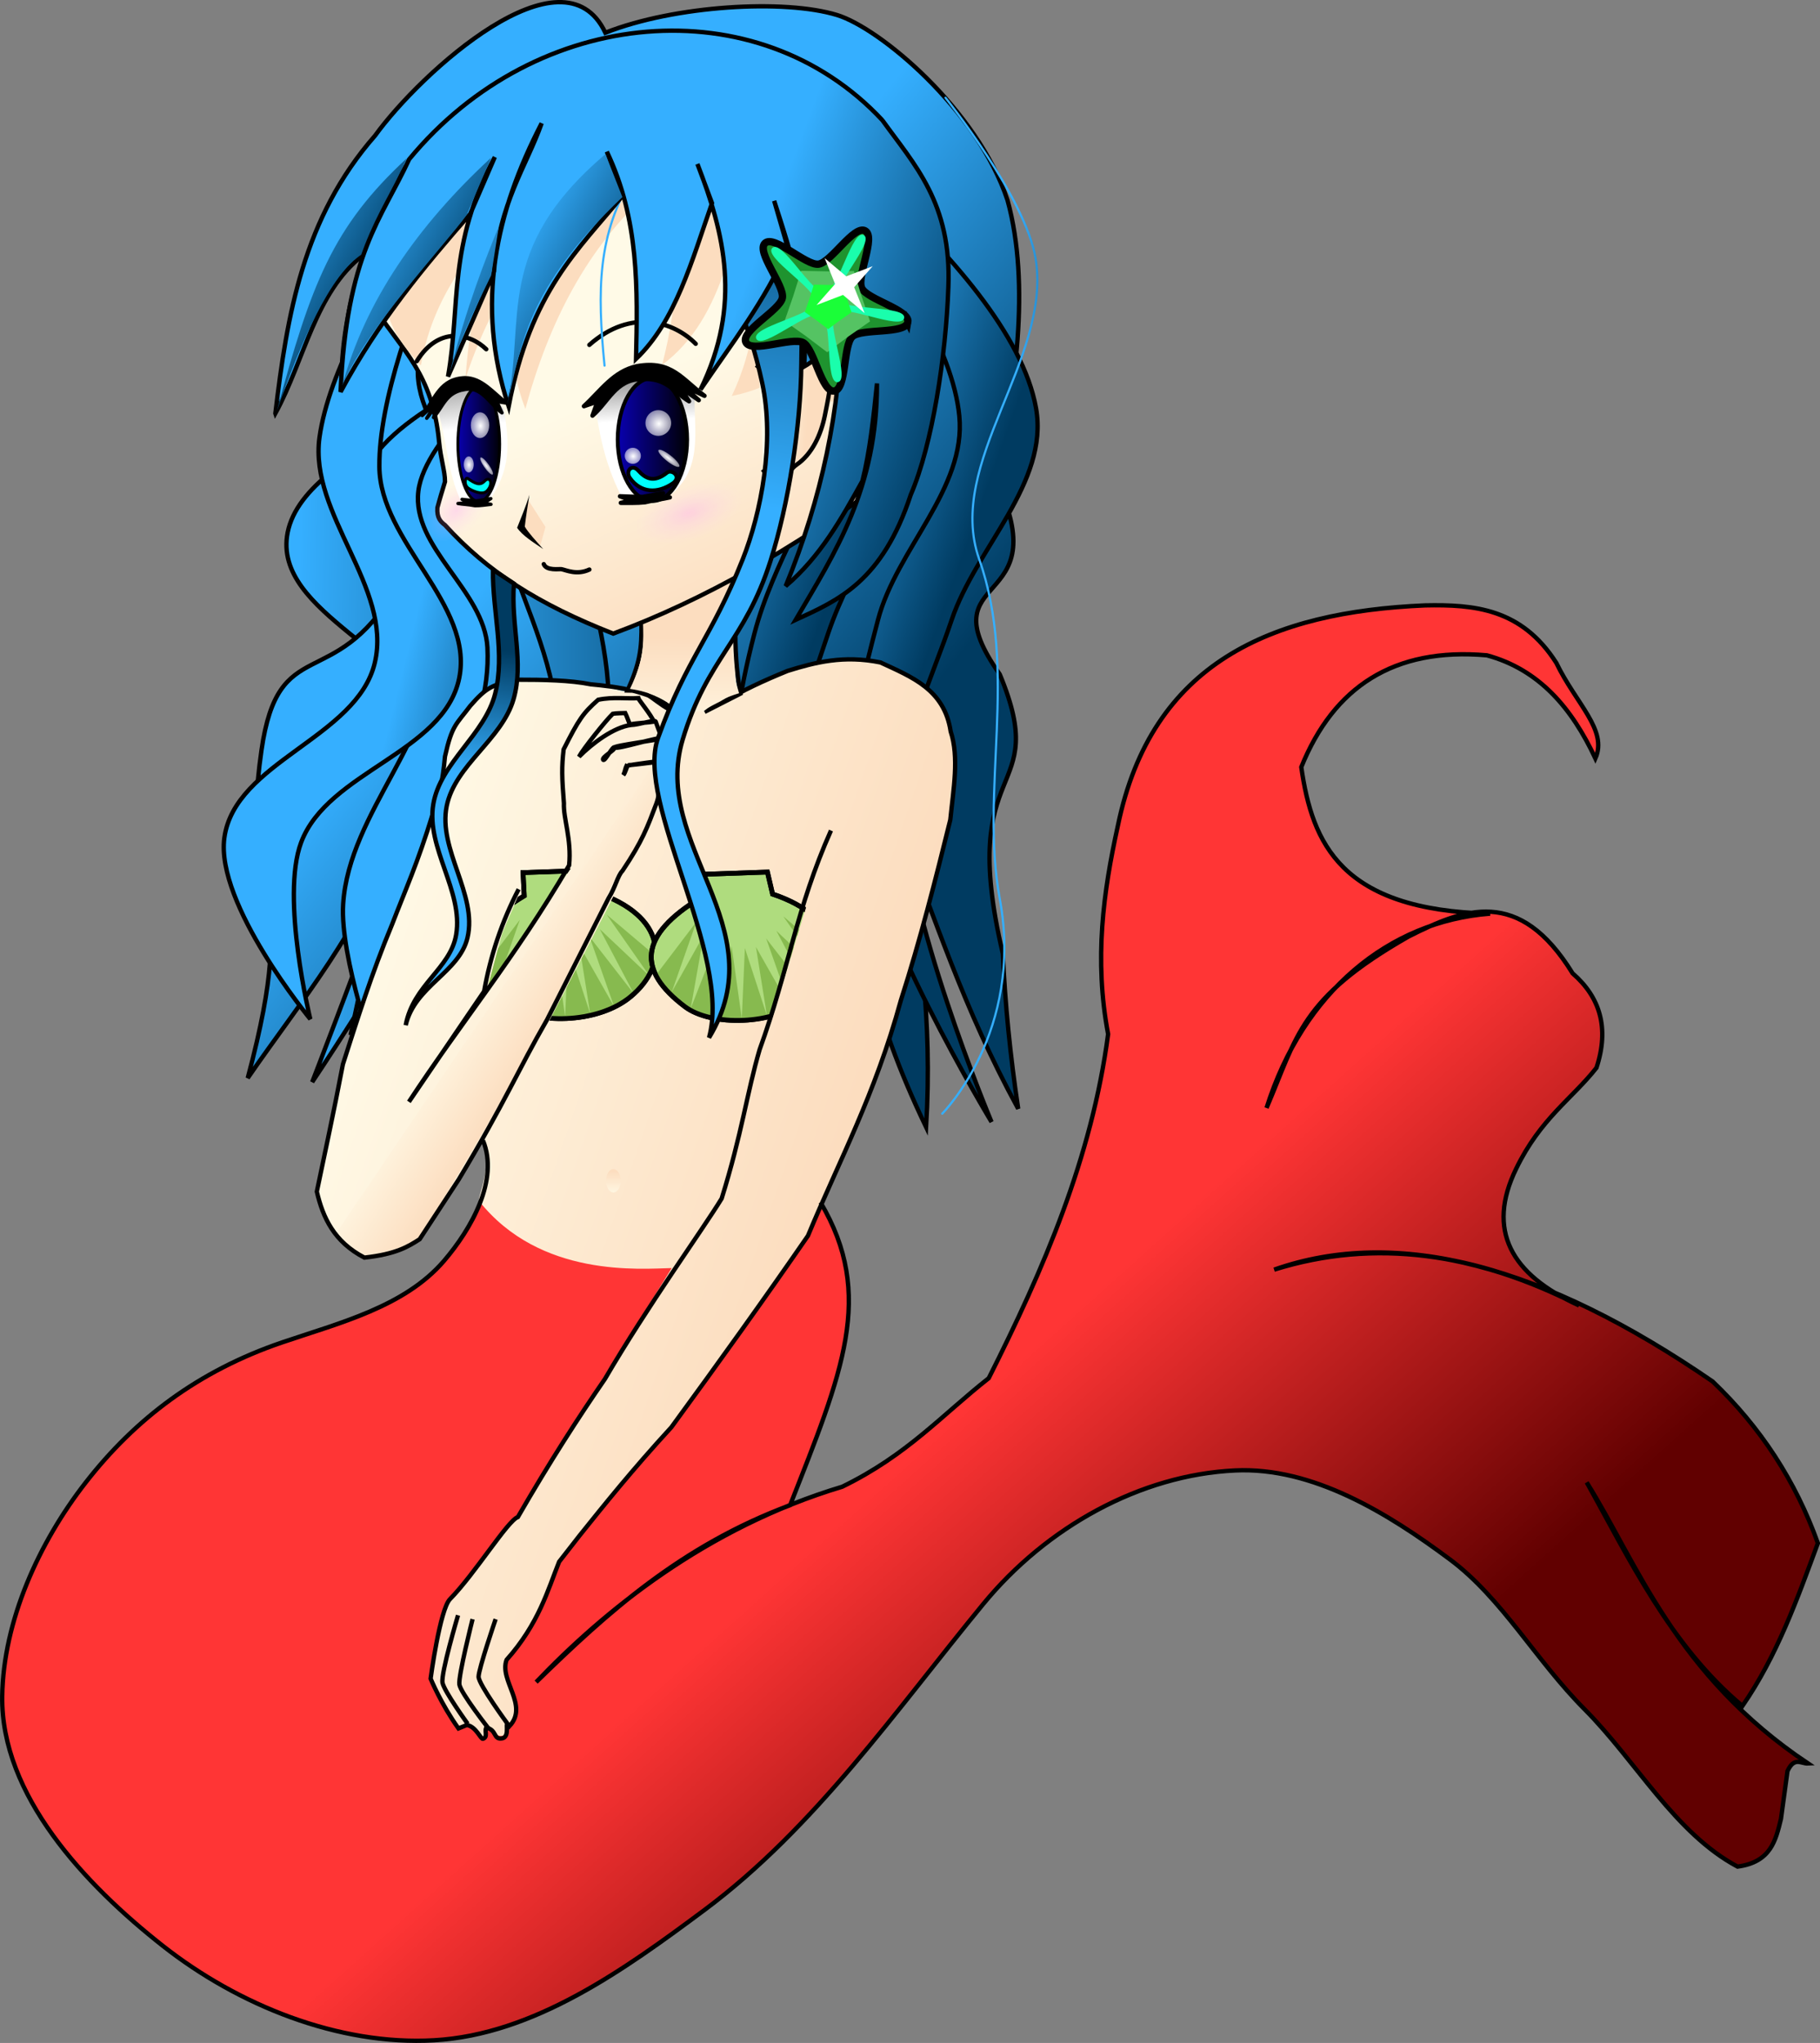 <?xml version="1.0" encoding="UTF-8"?>
<svg version="1.1" viewBox="0 0 419.25 470.55" xmlns="http://www.w3.org/2000/svg" xmlns:xlink="http://www.w3.org/1999/xlink">
<rect x="0" y="0" width="419.25" height="470.55" fill="#808080" stroke="none"/>
<defs>
<linearGradient id="e">
<stop stop-color="#0900b3" offset="0"/>
<stop offset="1"/>
</linearGradient>
<linearGradient id="f">
<stop stop-color="#fff" offset="0"/>
<stop offset="1"/>
</linearGradient>
<linearGradient id="a">
<stop stop-color="#35afff" offset="0"/>
<stop stop-color="#003b61" offset="1"/>
</linearGradient>
<linearGradient id="b">
<stop stop-color="#fffae7" offset="0"/>
<stop stop-color="#fcddbf" offset="1"/>
</linearGradient>
<linearGradient id="n" x1="256.42" x2="280.76" y1="347.44" y2="401.18" gradientTransform="translate(75.337 -57.494)" gradientUnits="userSpaceOnUse" xlink:href="#b"/>
<linearGradient id="l" x1="193.22" x2="307.77" y1="504.61" y2="544.11" gradientTransform="translate(75.337 -57.494)" gradientUnits="userSpaceOnUse" xlink:href="#b"/>
<linearGradient id="k" x1="258.05" x2="258.05" y1="529.73" y2="522.01" gradientUnits="userSpaceOnUse" xlink:href="#b"/>
<linearGradient id="j" x1="307.25" x2="384.5" y1="612.65" y2="698.65" gradientTransform="translate(75.337 -57.494)" gradientUnits="userSpaceOnUse">
<stop stop-color="#ff3535" offset="0"/>
<stop stop-color="#610000" offset="1"/>
</linearGradient>
<radialGradient id="c" cx="247.4" cy="348.7" r="1.768" gradientTransform="matrix(2.253 -.073 .073 2.254 -335.36 -419.11)" gradientUnits="userSpaceOnUse">
<stop stop-color="#fff" offset="0"/>
<stop stop-color="#fff" stop-opacity="0" offset="1"/>
</radialGradient>
<linearGradient id="i" x1="302.69" x2="316.59" y1="387.33" y2="297.53" gradientTransform="translate(72.155 -74.111)" gradientUnits="userSpaceOnUse" xlink:href="#a"/>
<linearGradient id="h" x1="281.46" x2="335.19" y1="355.36" y2="375.51" gradientTransform="translate(75.337 -57.494)" gradientUnits="userSpaceOnUse" xlink:href="#a"/>
<linearGradient id="g" x1="287.81" x2="361.88" y1="323.29" y2="383.29" gradientTransform="translate(75.337 -57.494)" gradientUnits="userSpaceOnUse" xlink:href="#a"/>
<clipPath id="aj">
<path d="m1262.6 422.75 10.789-29.913 29.178-5.849-9.054 60.735z" fill="none" stroke="#000" stroke-width=".902px"/>
</clipPath>
<linearGradient id="ai" x1="235.89" x2="240.46" y1="432.98" y2="403.99" gradientTransform="translate(75.337 -57.494)" gradientUnits="userSpaceOnUse" xlink:href="#a"/>
<linearGradient id="ag" x1="193.08" x2="203.66" y1="350.81" y2="336.52" gradientTransform="translate(75.337 -57.494)" gradientUnits="userSpaceOnUse" xlink:href="#b"/>
<linearGradient id="ae" x1="271.71" x2="270.51" y1="350.82" y2="327.18" gradientTransform="translate(75.337 -57.494)" gradientUnits="userSpaceOnUse" xlink:href="#f"/>
<linearGradient id="ab" x1="285.27" x2="289.42" y1="355.44" y2="326.76" gradientTransform="matrix(-1 0 0 1 593.06 -60.648)" gradientUnits="userSpaceOnUse" xlink:href="#f"/>
<linearGradient id="aa" x1="300.2" x2="309.51" y1="346.58" y2="347.29" gradientTransform="translate(75.337 -57.494)" gradientUnits="userSpaceOnUse" xlink:href="#b"/>
<linearGradient id="y" x1="230.37" x2="237.73" y1="374.16" y2="374.16" gradientTransform="translate(75.337 -57.494)" gradientUnits="userSpaceOnUse" xlink:href="#b"/>
<radialGradient id="d" cx="309.5" cy="296.86" r="13" gradientTransform="matrix(1 0 0 .615 0 114.18)" gradientUnits="userSpaceOnUse">
<stop stop-color="#ff8fff" stop-opacity=".28" offset="0"/>
<stop stop-color="#ffcbff" stop-opacity="0" offset="1"/>
</radialGradient>
<clipPath id="ak">
<path d="m1271.6 433.08 22.762-30.225-3.898 12.182c-1.815 3.872-3.337 6.636-4.326 8.885 9.551 8.606 1.04 19.329-7.584 20.688l-25.646-18.355 8.692-37.322 22.626 2.837-21.798 37.617z" fill="none" stroke="#000" stroke-width=".902px"/>
</clipPath>
<linearGradient id="z" x1="117.23" x2="145.1" y1="57.217" y2="72.95" gradientTransform="translate(198.41 195.22)" gradientUnits="userSpaceOnUse" xlink:href="#a"/>
<linearGradient id="w" x1="117.23" x2="145.1" y1="57.217" y2="72.95" gradientTransform="translate(171.18 213.25)" gradientUnits="userSpaceOnUse" xlink:href="#a"/>
<linearGradient id="t" x1="117.23" x2="145.1" y1="57.217" y2="72.95" gradientTransform="translate(157.92 199.91)" gradientUnits="userSpaceOnUse" xlink:href="#a"/>
<linearGradient id="o" x1="117.23" x2="145.1" y1="57.217" y2="72.95" gradientTransform="translate(130.88 207.69)" gradientUnits="userSpaceOnUse" xlink:href="#a"/>
<linearGradient id="m" x1="159.12" x2="159.38" y1="172.93" y2="148.31" gradientUnits="userSpaceOnUse" xlink:href="#b"/>
<linearGradient id="ah" x1="113.52" x2="132.73" y1="216.85" y2="228.87" gradientUnits="userSpaceOnUse" xlink:href="#b"/>
<linearGradient id="af" x1="293.47" x2="328.91" y1="345.96" y2="354.79" gradientTransform="translate(-1.061 .354)" gradientUnits="userSpaceOnUse" xlink:href="#a"/>
<linearGradient id="ad" x1="308.9" x2="331.16" y1="360.45" y2="360.8" gradientUnits="userSpaceOnUse" xlink:href="#a"/>
<linearGradient id="ac" x1="263" x2="344.53" y1="362.4" y2="364.52" gradientTransform="translate(3.535 1.414)" gradientUnits="userSpaceOnUse" xlink:href="#a"/>
<linearGradient id="x" x1="359.67" x2="403.07" y1="357.27" y2="372.83" gradientUnits="userSpaceOnUse" xlink:href="#a"/>
<linearGradient id="v" x1="516.36" x2="595.82" y1="228.22" y2="228.22" gradientTransform="translate(-222.03 113.84)" gradientUnits="userSpaceOnUse" xlink:href="#a"/>
<linearGradient id="u" x1="359.67" x2="403.07" y1="357.27" y2="372.83" gradientTransform="translate(-28.477 3.182)" gradientUnits="userSpaceOnUse" xlink:href="#a"/>
<linearGradient id="s" x1="143.88" x2="152.53" y1="63.934" y2="63.934" gradientUnits="userSpaceOnUse" xlink:href="#a"/>
<linearGradient id="r" x1="252" x2="270.42" y1="136.31" y2="136.31" gradientTransform="translate(180.88 200.25)" gradientUnits="userSpaceOnUse" xlink:href="#a"/>
<linearGradient id="q" x1="340.43" x2="357.31" y1="297.66" y2="297.66" gradientUnits="userSpaceOnUse" xlink:href="#e"/>
<linearGradient id="p" x1="303.73" x2="314.01" y1="298.73" y2="298.73" gradientUnits="userSpaceOnUse" xlink:href="#e"/>
</defs>
<g transform="translate(-198.58 -196.43)">
<g transform="matrix(-1.107 .055 -.055 -1.107 1781.2 881.45)">
<path d="m1271.4 427.25-0.84-4.623c-14.396-5.633-14.545-15.769-6.094-22.063 7.228-5.383 20.278-4.71 25.425-0.42 9.592 7.994 8.947 15.285-4.413 22.483v4.833z" fill="#afdc7e" stroke="#000" stroke-width="1px"/>
<path d="m1258.9 408.86 9.666 9.035-8.3-13.238 9.876 10.296-6.409-13.763 8.615 12.292-4.413-14.814 6.619 13.133-1.576-14.393 3.887 14.288 1.366-14.603 1.366 15.129 3.887-14.603-0.841 15.654 6.094-13.553-3.467 15.129 7.249-11.557-5.883 14.393 8.93-10.611c-5.418-13.923-31.911-14.702-36.666 1.786z" fill="#87ba4f"/>
<path d="m1271.4 427.25-0.84-4.623c-14.396-5.633-14.545-15.769-6.094-22.063 7.228-5.383 20.278-4.71 25.425-0.42 9.592 7.994 8.947 15.285-4.413 22.483v4.833z" fill="none" stroke="#000" stroke-width="1px"/>
</g>
<path d="m318.58 285.5s-49.664 12.86-53.74 33.588c-3.699 18.806 30.657 27.728 33.588 46.669 2.313 14.953-9.128 28.858-14.142 43.134-4.338 12.35-13.789 36.77-13.789 36.77s16.368-24.4 22.981-37.477c6.775-13.397 18.219-26.758 16.971-41.719-1.624-19.458-34.093-30.612-30.759-49.851 2.835-16.358 38.891-31.113 38.891-31.113z" fill="url(#ac)" stroke="#000" stroke-width="1px"/>
<path d="m262.01 291.65c2.699-22.654 6.389-45.044 22.981-63.993 10.462-14.493 43.311-44.312 53.033-23.688 16.048-6.325 41.308-7.786 53.397-4.071 9.827 3.02 32.276 21.71 39.234 42.608 5.4 19.445 1.748 44.548-2.828 63.993 14.975 31.302-16.328 20.586 1.061 45.255 12.077 29.044-10.104 18.457 0.707 64.347 0.497 11.562 1.705 23.48 3.535 35.709-12.746-23.326-19.098-43.911-27.577-65.407 2.308 11.259 4.458 22.694 5.688 35.151 1.046 10.588 1.427 21.915 0.676 34.5-13.253-27.642-14.172-42.128-18.031-59.751l-13.789 47.73-22.274-54.094-22.274 47.023-27.577-60.458-28.638 58.336c3.182-14.859 6.364-29.476 9.546-45.608-6.672 20.951-20.966 37.666-33.234 55.508 12.802-47.872-2.315-37.166 3.165-75.479 3.901-27.269 16.462-12.883 30.862-37.042 8.816-14.793-14.513-20.946-4.183-51.492 4.333-12.814 15.276-24.82 21.068-34.683-11.973 12.739-21.405 26.068-29.345 41.012-0.347-18.425 5.292-35.886 14.849-52.326l-9.899 20.506c-10.984 8.481-13.483 24.236-20.153 36.416z" fill="url(#g)" stroke="#000" stroke-width="1px"/>
<path d="m292.3 232.88c-17.053 15.735-22.093 28.967-29.92 58.128 5.18-14.934 12.241-31.644 19.763-36.119 3.092-8.63 3.115-6.953 10.157-22.008z" fill="url(#o)"/>
<path d="m399.57 235.29s11.382 38.773 9.192 58.336c-1.948 17.399-13.868 32.195-19.445 48.79-4.518 13.443-9.475 26.951-11.314 41.012-3.378 25.826 0.707 78.135 0.707 78.135s-11.682-50.363-12.021-76.014c-0.192-14.5 2.002-29.101 5.657-43.134 4.253-16.328 14.405-30.716 18.738-47.023 5.196-19.555 8.485-60.104 8.485-60.104z" fill="url(#u)" stroke="#000" stroke-width="1px"/>
<path d="m373.29 244.49s-66.152 5.345-77.075 30.759c-6.913 16.085 13.868 32.195 19.445 48.79 4.518 13.443 11.307 26.831 11.314 41.012 0.012 25.789-20.506 74.6-20.506 74.6s28.095-46.357 31.82-72.478c2.047-14.356-2.002-29.101-5.657-43.134-4.253-16.328-24.449-31.146-18.738-47.023 7.64-21.241 59.397-32.527 59.397-32.527z" fill="url(#v)" stroke="#000" stroke-width="1px"/>
<path d="m317.58 280.19s-31.615 12.268-35.355 26.516c-3.497 13.322 16.103 24.067 16.617 37.83 0.792 21.231-19.866 38.901-21.213 60.104-0.779 12.273 7.778 36.062 7.778 36.062s3.926-25.393 7.071-37.83c4.916-19.439 19.436-37.252 18.385-57.276-0.689-13.121-17.492-23.019-15.91-36.062 1.487-12.262 22.627-29.345 22.627-29.345z" fill="url(#ad)" stroke="#000" stroke-width="1px"/>
<path d="m317.08 218.32s-40.718 48.889-44.901 78.842c-2.467 17.665 16.88 34.626 12.728 51.972-4.124 17.23-32.29 22.746-34.648 40.305-2.049 15.256 19.799 41.719 19.799 41.719s-6.865-27.944-2.121-40.659c6.119-16.399 32.887-20.686 36.416-37.83 3.504-17.023-18.284-31.411-18.385-48.79-0.176-30.347 31.113-85.56 31.113-85.56z" fill="url(#af)" stroke="#000" stroke-width="1px"/>
<path d="m368.65 213.73s62.613 42.942 68.589 76.721c3.05 17.24-13.868 32.195-19.445 48.79-4.518 13.443-11.307 26.831-11.314 41.012-0.012 25.789 20.506 74.6 20.506 74.6s-28.095-46.357-31.82-72.478c-2.047-14.356 2.002-29.101 5.657-43.134 4.253-16.328 20.391-30.231 18.738-47.023-3.055-31.035-50.912-78.489-50.912-78.489z" fill="url(#x)" stroke="#000" stroke-width="1px"/>
<path d="m416.38 218.94s18.459 23.046 20.75 37c3.806 23.176-20.818 47.103-13 69.25 9.119 25.83 0.13 53.342 4.75 78.25 5.664 30.54-13.25 49.5-13.25 49.5" fill="none" stroke="url(#r)" stroke-linecap="round" stroke-linejoin="round" stroke-width=".5"/>
<path d="m309.84 459.12c3.73 9.04-2.668 20.369-9 27.75-9.051 10.551-24.091 14.269-37.25 18.75-19.383 6.6-33.863 17.642-45.25 32.25-10.836 13.902-19.002 31.961-19.25 49.25-0.326 22.79 19.092 43.401 37 57.5 17.332 13.646 40.477 23.009 62.5 21.75 22.996-1.314 43.78-16.237 62.25-30 25.495-18.998 44.058-45.939 64.25-70.5 14.585-17.741 36.142-29.713 58-30.75 17.839-0.847 35.181 9.827 49.5 20.5 11.979 8.929 19.751 23.206 31 34.5 11.894 11.942 20.824 28.558 35.25 36.25 7.707-1.042 8.787-6.061 10-11 0.5-3.667 1-7.333 1.5-11 1.583-3.416 3.167-1.66 4.75-1.75-30.641-20.458-39.536-46.526-51-64.75 9.63 17.255 19.164 37.554 35.875 51.5 8.004-11.615 12.608-24.59 17.375-37.5-5.096-14.242-13.154-26.674-24.25-37.25-38.761-26.661-72.572-35.755-101-25.75 23.244-7.276 46.673-3.801 70.25 8.25-15.772-7.122-21.39-17.38-14.5-31.5 5.595-11.56 12.895-16.123 18.5-23.25 3.007-9.152 0.824-16.264-5.5-21.75-12.37-20.077-25.053-14.888-37.75-8.5-25.033 14.273-25.683 23.032-32.75 39.5 8.408-26.734 28.16-42.981 51.5-44.75-34.426-0.774-40.976-16.204-43.5-33.75 7.458-18.448 21.294-27.632 42.75-25.75 12.057 3.262 19.589 12.18 25 23.75 2.878-6.548-4.407-12.499-9-22-7.996-12.558-18.974-13.483-30.25-13.25-35.307 1.52-62.98 13.066-70.75 50.75-3.361 15.217-5.493 30.802-2.25 48-3.738 28.427-14.854 54.122-27.5 79.25-10.777 8.468-18.796 17.725-33.75 25-31.5 9.461-55.073 28.825-70.5 45 16.334-15.928 33.322-31.372 58.5-40.75 12.031-30.607 19.653-48.343 7-69.75z" fill="url(#j)"/>
<path d="m368.68 327.38c-0.03-0.015-0.097 0.701-0.156 1.438l0.188-0.406c8e-3 -0.693-6e-3 -1.019-0.031-1.031zm-0.156 1.438-0.062 0.156-22.125 10.75c0.126 6.299-0.43 9.53-3.188 15.75 0.344 0.899-5.109-1.215-8.469-1.438-4.727-0.945-10.865-1.037-16.969-1.031-5.71 1.097-7.092 1.753-10.812 6-3.272 4.361-4.18 4.351-5.812 11.656-0.542 5.763-1.214 8.783-2.844 13.281-3.486 11.388-6.318 17.477-9.375 25.438-4.734 11.366-7.941 21.73-11.312 32.188-2.38 12.417-4.041 19.874-6 29.344 1.409 6.003 3.951 11.522 10.969 15.188 7.282-0.806 10.047-2.522 12.719-4.25l14.5-23.094c2.316 6.676-0.952 12.664-0.854 14.25 14.098 17.836 37.311 15.644 44.417 15.5-4.323 7.094-5.501 8.617-15.375 25.531-6.135 8.91-12.648 18.978-20.062 31.812-2.351 1.379-3.616 4.514-5.938 6.438-2.986 5.34-6.743 9.526-10.145 12.583-1.435 4.485-3.064 12.729-4.121 17.942 2.198 4.551 1.398 3.57 2.467 5.389 1.387 2.448 3.368 6.724 3.911 6.561 0.26 0.619 2.314-1.321 3.024-0.702 2.497 2.553 3.268 4.506 3.589 0.116 2.302 2.604 4.742 3.018 4.946-0.093 5.908-4.623-3.484-11.641-0.292-15.012 4.654-6.201 8.953-14.592 12.212-22.774l5.128-6.54c5.708-6.379 11.504-14.702 20.594-24.594 10.915-14.915 21.464-29.649 31.438-44.094 7.157-17.248 15.423-32.361 21.406-54.188 4.55-14.177 8.013-27.911 11.406-41.625 0.715-7.062 2.065-14.401 0.094-20.344-1.445-9.724-9.036-12.574-16.188-15.906-8.463-1.721-14.998-0.05-21.375 1.938-0.445 0.182-8.538 3.8-11.25 5.125-1.469-1.659-0.748-19.716-0.312-26.281l0.406-1-0.344 0.156c4e-3 -0.051-4e-3 -0.076 0-0.125z" fill="url(#l)"/>
<path transform="matrix(.443 0 0 .729 222.62 85.734)" d="m268.5 524.92c0 2.037-1.707 3.688-3.812 3.688s-3.812-1.651-3.812-3.688c0-2.037 1.707-3.688 3.812-3.688s3.812 1.651 3.812 3.688z" fill="url(#k)"/>
<path transform="translate(198.58 195.05)" d="m150.44 177.6 3.889-0.177v1.768l-2.298 1.414c-0.989 6.297-1.416 11.844-9.723 21.567-13.137 28.816-28.406 56.921-45.785 84.322-2.487 2.689-7.229 3.575-12.021 4.419-4.183-0.625-5.454-2.997-7.425-4.95z" fill="url(#ah)"/>
<g transform="matrix(-1.107 .055 -.055 -1.107 1765.6 799.91)" clip-path="url(#ak)">
<path d="m1271.4 427.25-0.84-4.623c-14.396-5.633-14.545-15.769-6.094-22.063 7.228-5.383 20.278-4.71 25.425-0.42 9.592 7.994 8.947 15.285-4.413 22.483v4.833z" fill="#afdc7e" stroke="#000" stroke-width="1px"/>
<path d="m1258.9 408.86 9.666 9.035-8.3-13.238 9.876 10.296-6.409-13.763 8.615 12.292-4.413-14.814 6.619 13.133-1.576-14.393 3.887 14.288 1.366-14.603 1.366 15.129 3.887-14.603-0.841 15.654 6.094-13.553-3.467 15.129 7.249-11.557-5.883 14.393 8.93-10.611c-5.418-13.923-31.911-14.702-36.666 1.786z" fill="#87ba4f"/>
<path d="m1271.4 427.25-0.84-4.623c-14.396-5.633-14.545-15.769-6.094-22.063 7.228-5.383 20.278-4.71 25.425-0.42 9.592 7.994 8.947 15.285-4.413 22.483v4.833z" fill="none" stroke="#000" stroke-width="1px"/>
</g>
<g transform="matrix(-1.107 .055 -.055 -1.107 1806.3 800.33)" clip-path="url(#aj)">
<path d="m1271.4 427.25-0.84-4.623c-14.396-5.633-14.545-15.769-6.094-22.063 7.228-5.383 20.278-4.71 25.425-0.42 9.592 7.994 8.947 15.285-4.413 22.483v4.833z" fill="#afdc7e" stroke="#000" stroke-width="1px"/>
<path d="m1258.9 408.86 9.666 9.035-8.3-13.238 9.876 10.296-6.409-13.763 8.615 12.292-4.413-14.814 6.619 13.133-1.576-14.393 3.887 14.288 1.366-14.603 1.366 15.129 3.887-14.603-0.841 15.654 6.094-13.553-3.467 15.129 7.249-11.557-5.883 14.393 8.93-10.611c-5.418-13.923-31.911-14.702-36.666 1.786z" fill="#87ba4f"/>
<path d="m1271.4 427.25-0.84-4.623c-14.396-5.633-14.545-15.769-6.094-22.063 7.228-5.383 20.278-4.71 25.425-0.42 9.592 7.994 8.947 15.285-4.413 22.483v4.833z" fill="none" stroke="#000" stroke-width="1px"/>
</g>
<path d="m346.34 339.73c0.126 6.299-0.425 9.513-3.182 15.733 5.646 9e-3 5.374 2.666 11.844 5.48-5.556-5.48-14.61-6.342-20.329-6.894-4.727-0.945-10.867-1.067-16.971-1.061-5.71 1.097-7.063 1.763-10.783 6.01-3.272 4.361-4.201 4.362-5.834 11.667-0.542 5.763-1.199 8.76-2.828 13.258-3.486 11.388-6.312 17.496-9.369 25.456-4.734 11.366-7.942 21.716-11.314 32.173-2.38 12.417-4.051 19.875-6.01 29.345 1.409 6.003 3.942 11.537 10.96 15.203 7.282-0.806 10.057-2.514 12.728-4.243l9.016-13.789c10.819-18.038 13.501-24.909 20.329-36.77 5.434-10.75 10.122-20.009 14.142-27.931 1.696-2.749 2.094-5.21 3.242-6.377 4.631-6.906 5.733-10.046 7.78-15.43 0.603-1.586 0.527-2.671 1.307-4.921 0.417-0.423 1.718-1.348 2.243-1.869 0.525-0.521 0.318-2.06 0.082-2.881-1.208-0.556-10.882 1.2-10.362 0.673-0.54 1.064-0.363 1.287-0.839 2.356 0.408-0.434 0.741-1.806 0.963-2.083 0.222-0.278 8.394-1.211 8.356-1.269-0.306-0.463 0.019-4.497-0.373-5.067-0.392-0.57-10.502 2.698-10.927 2.09-0.425-0.608-2.291 3.407-2.695 2.83-0.404-0.577 2.903-2.308 2.572-2.784-0.33-0.476 11.203-1.884 11-2.19-0.203-0.306-1.453-3.759-1.475-3.825-0.174-0.527-4.015 0.792-5.662 0.8-3.954 0.476-8.955 4.238-11.993 7.305 0.954-1.802 6.126-8.286 7.786-9.891 0.519-0.123 2.865-0.163 2.865-0.163 0.407 0.836 0.659 1.636 1.055 2.614 1.771-0.334 4.31-0.426 5.543-0.622-0.579-1.509-3.527-5.059-3.606-5.434-2.551 0.198-5.782-0.332-9.228 0.382-3.524 3.119-4.439 4.475-7.957 11.428-0.473 4.056-0.41 6.46 0.068 12.41-0.164 3.53 1.793 8.251 1.198 14.289-12.473 21.336-24.945 36.211-36.907 54.478l17.324-25.456c1.474-8.308 4.124-16.146 7.955-23.511" fill="none" stroke="#000" stroke-width="1px"/>
<path d="m369.05 328.95c-2.479 15.121 0.109 27.237 0.109 27.237l-8.277 4.219 3.926-2.022c4.745-2.916 9.762-5.205 15.203-7.425 6.377-1.988 12.927-3.666 21.39-1.944 7.151 3.332 14.73 6.186 16.175 15.91 1.971 5.943 0.626 13.267-0.088 20.329-3.393 13.714-6.853 27.454-11.402 41.631-5.983 21.826-14.233 36.934-21.39 54.182-9.973 14.444-20.552 29.191-31.466 44.106-9.089 9.892-15.505 17.928-21.125 24.926l-4.728 6.056c-2.583 6.445-4.683 14.263-12.103 22.585-1.768 4.773 5.164 10.472 0.67 15.272-1.442-1.927 0.446 2.515-1.768 2.828-2 0.325-1.127-2.043-3.624-2.475-0.357 0.972 0.437 2.121-0.707 2.563-0.543 0.164-1.53-2.767-3.712-3.182l-1.945 0.795c-3.982-5.566-6.415-11.471-6.415-11.471s2.131-15.889 4.456-18.3c5.822-5.931 13.294-18.097 15.645-18.915 7.415-12.834 13.93-22.91 20.064-31.82 9.874-16.914 22.556-34.45 26.88-41.544 4.669-14.954 5.841-24.418 8.741-34.293 6.752-18.617 8.447-32.527 16.44-50.47" fill="none" stroke="#000" stroke-width="1px"/>
<path d="m309.84 459.12c3.73 9.04-2.668 20.369-9 27.75-9.051 10.551-24.091 14.269-37.25 18.75-19.383 6.6-33.863 17.642-45.25 32.25-10.836 13.902-19.002 31.961-19.25 49.25-0.326 22.79 19.092 43.401 37 57.5 17.332 13.646 40.477 23.009 62.5 21.75 22.996-1.314 43.78-16.237 62.25-30 25.495-18.998 44.058-45.939 64.25-70.5 14.585-17.741 36.142-29.713 58-30.75 17.839-0.847 35.181 9.827 49.5 20.5 11.979 8.929 19.751 23.206 31 34.5 11.894 11.942 20.824 28.558 35.25 36.25 7.707-1.042 8.787-6.061 10-11 0.5-3.667 1-7.333 1.5-11 1.583-3.416 3.167-1.66 4.75-1.75-30.641-20.458-39.536-46.526-51-64.75 9.63 17.255 19.164 37.554 35.875 51.5 8.004-11.615 12.608-24.59 17.375-37.5-5.096-14.242-13.154-26.674-24.25-37.25-38.761-26.661-72.572-35.755-101-25.75 23.244-7.276 46.673-3.801 70.25 8.25-15.772-7.122-21.39-17.38-14.5-31.5 5.595-11.56 12.895-16.123 18.5-23.25 3.007-9.152 0.824-16.264-5.5-21.75-12.37-20.077-25.053-14.888-37.75-8.5-25.033 14.273-25.683 23.032-32.75 39.5 8.408-26.734 28.16-42.981 51.5-44.75-34.426-0.774-40.976-16.204-43.5-33.75 7.458-18.448 21.294-27.632 42.75-25.75 12.057 3.262 19.589 12.18 25 23.75 2.878-6.548-4.407-12.499-9-22-7.996-12.558-18.974-13.483-30.25-13.25-35.307 1.52-62.98 13.066-70.75 50.75-3.361 15.217-5.493 30.802-2.25 48-3.738 28.427-14.854 54.122-27.5 79.25-10.777 8.468-18.796 17.725-33.75 25-31.5 9.461-55.073 28.825-70.5 45 16.334-15.928 33.322-31.372 58.5-40.75 12.031-30.607 19.653-48.343 7-69.75" fill="none" stroke="#000" stroke-width="1px"/>
<path d="m304.09 568.48s-4.017 13.513-3.572 15.56c0.445 2.046 5.796 9.438 5.796 9.438" fill="none" stroke="#000" stroke-width="1px"/>
<path d="m307.44 569.37s-3.307 13.083-3.042 15.029c0.265 1.946 6.857 10.322 6.857 10.322" fill="none" stroke="#000" stroke-width="1px"/>
<path d="m312.75 569.37s-3.925 11.494-3.925 13.262c0 1.768 6.68 10.852 6.68 10.852" fill="none" stroke="#000" stroke-width="1px"/>
<path transform="translate(198.58 195.05)" d="m148.12 144.68c0.111 4.691 0.431 8.359-3 15.375 4.819 0.681 8.798 2.577 11.125 5.375l5.875-0.25c2.355-1.905 5.104-3.219 8.125-4.125-2.961-9.633-1.579-18.575 0.25-27.625-11.271 1.598-15.194 1.39-22.375 11.25z" fill="url(#m)"/>
<path d="m285.59 268.37c5.51 8.594 12.644 14.204 14.119 29.677 0.404 4.239 1.385 6.886 1.381 9.323-0.583 1.961-1.167 3.822-1.75 6-0.165 2.381 0.758 3.238 1.75 4 9.763 10.746 21.488 18.252 38.75 25 21.21-7.866 41.622-19.724 61.5-34.25 1.273-17.492 6.801-37.691 1.5-51-9.129-23.344-10.753-52.511-56.75-47.25-31.885 2.129-57.401 13.7-60.5 58.5z" fill="url(#n)" stroke="#000" stroke-width="1px"/>
<path d="m295.53 280.59c3.283-18.568 13.869-27.398 21.695-39.909-6.701 12.884-10.331 27.304-11.43 42.988 5.665-17.427 15.034-31.15 26.288-42.988-8.159 14.766-21.219 27.236-12.481 49.922 5.386-19.889 14.226-37.34 29.121-50.517 7.293 11.196 6.225 25.318 2.377 40.413 14.905-11.195 16.379-31.343 21.99-48.734-0.404 18.72 2.742 37.663-5.943 55.866 12.025-2.368 20.7-9.76 23.773-25.556-0.914 8.874 0.546 18.258-7.726 25.556 10.602 2.774 20.168 3.051 21.383-16.815-7.272-17.361-6.939-64.25-55.643-60.098-36.011 3.391-48.47 11.967-58.572 35.941-4.865 16.443-4.853 23.424 5.169 33.93z" fill="url(#ag)"/>
<path d="m373.38 281.04 1.061 23.865c5.26 4.321 12.494-6.109 14.496-14.319 3.239-17.961-3.02-23.601-15.556-9.546z" fill="url(#aa)"/>
<path transform="matrix(.94 -.373 .414 .692 -56.548 224.7)" d="m322 296.86c0 4.142-5.596 7.5-12.5 7.5s-12.5-3.358-12.5-7.5 5.596-7.5 12.5-7.5 12.5 3.358 12.5 7.5z" fill="url(#d)"/>
<path transform="matrix(.551 -.373 .243 .692 61.061 224.08)" d="m322 296.86c0 4.142-5.596 7.5-12.5 7.5s-12.5-3.358-12.5-7.5 5.596-7.5 12.5-7.5 12.5 3.358 12.5 7.5z" fill="url(#d)"/>
<path d="m314.65 290.54c1.271 8.265 1.787 13.903-3.677 21.643l-5.989 0.105c-3.572-7.108-3.387-15.316-6.093-23.008 7.204-5.033 7.446-8.395 15.759 1.261z" fill="url(#ab)"/>
<path d="m335.68 289.38c0.935 7.424 2.521 14.849 6.514 22.273l9.981-0.63c8.615-6.057 6.223-15.21 6.409-23.639-7.204-5.033-14.59-7.66-22.903 1.996z" fill="url(#ae)"/>
<path transform="matrix(.58 0 0 .725 163.5 41.926)" d="m256.94 364.26c0 3.368-2.592 6.099-5.789 6.099s-5.789-2.731-5.789-6.099 2.592-6.099 5.789-6.099 5.789 2.731 5.789 6.099z" fill="#00fffb"/>
<path transform="matrix(1.16 0 0 1 57.172 -60.322)" d="m256.94 364.26c0 3.368-2.592 6.099-5.789 6.099s-5.789-2.731-5.789-6.099 2.592-6.099 5.789-6.099 5.789 2.731 5.789 6.099z" fill="#00fffb"/>
<path d="m348.87 283.51c-4.419 0-8 6.346-8 14.156 0 7.811 3.581 14.156 8 14.156s8-6.346 8-14.156c0-7.811-3.581-14.156-8-14.156zm-3.291 21.282c1.604 1.778 3.56 3.007 6.644 0.518 1.114-0.899 3.559 0.947 1.279 2.487-3.51 2.371-7.342 2.166-9.798-1.255-1.143-1.593 0.433-3.348 1.875-1.75z" fill="url(#q)" stroke="#000" stroke-linecap="round" stroke-linejoin="round" stroke-width=".88"/>
<path d="m308.87 285.51c-2.656 0-4.812 5.925-4.812 13.219 0 7.294 2.157 13.219 4.812 13.219s4.812-5.925 4.812-13.219c0-7.294-2.157-13.219-4.812-13.219zm-2.526 21.134c1.718 1.204 2.808 1.709 3.839 0.619 1.287-1.359 2.184 0.657 0.531 2.281-1.029 1.012-3.335-0.064-4.183-0.619-1.201-0.786-0.812-2.719-0.188-2.281z" fill="url(#p)" stroke="#000" stroke-linecap="round" stroke-linejoin="round" stroke-width=".659"/>
<path transform="matrix(1.675 0 0 1.675 -64.174 -290.21)" d="m249.17 348.7c0 0.976-0.791 1.768-1.768 1.768-0.976 0-1.768-0.791-1.768-1.768 0-0.976 0.791-1.768 1.768-1.768 0.976 0 1.768 0.791 1.768 1.768z" fill="url(#c)"/>
<path transform="matrix(1.2 0 0 1.675 12.272 -289.71)" d="m249.17 348.7c0 0.976-0.791 1.768-1.768 1.768-0.976 0-1.768-0.791-1.768-1.768 0-0.976 0.791-1.768 1.768-1.768 0.976 0 1.768 0.791 1.768 1.768z" fill="url(#c)"/>
<path transform="matrix(1.05 0 0 1.05 84.578 -64.72)" d="m249.17 348.7c0 0.976-0.791 1.768-1.768 1.768-0.976 0-1.768-0.791-1.768-1.768 0-0.976 0.791-1.768 1.768-1.768 0.976 0 1.768 0.791 1.768 1.768z" fill="url(#c)"/>
<path transform="matrix(.65 0 0 1.05 145.75 -62.731)" d="m249.17 348.7c0 0.976-0.791 1.768-1.768 1.768-0.976 0-1.768-0.791-1.768-1.768 0-0.976 0.791-1.768 1.768-1.768 0.976 0 1.768 0.791 1.768 1.768z" fill="url(#c)"/>
<path transform="matrix(-.502 .138 -1.28 -1.114 923.2 656.31)" d="m249.17 348.7c0 0.976-0.791 1.768-1.768 1.768-0.976 0-1.768-0.791-1.768-1.768 0-0.976 0.791-1.768 1.768-1.768 0.976 0 1.768 0.791 1.768 1.768z" fill="url(#c)"/>
<path transform="matrix(-.303 .138 -.774 -1.114 655.53 658.08)" d="m249.17 348.7c0 0.976-0.791 1.768-1.768 1.768-0.976 0-1.768-0.791-1.768-1.768 0-0.976 0.791-1.768 1.768-1.768 0.976 0 1.768 0.791 1.768 1.768z" fill="url(#c)"/>
<path d="m320.17 311.45 4.066 6.364-1.237 4.419-4.596-4.243z" fill="url(#y)"/>
<path d="m333.09 289.99 3.133-1.067-1.16 3.242c3.639-3.139 5.367-8.288 11.146-8.419 5.961-0.444 7.518 2.959 11.106 5.114l-2.201-3.323 4.429 3.067-3.879-3.456 5.201 2.452c-5.195-3.792-7.544-8.262-15.54-6.83-5.437 1.162-8.297 5.594-12.235 9.22z" stroke="#000" stroke-linecap="round" stroke-linejoin="round" stroke-width="1px"/>
<path d="m315.3 289.28-2.292-0.372 1.201 2.612c-2.897-2.083-4.725-6.252-8.728-5.341-4.166 0.671-4.82 3.905-7.029 6.414l1.107-3.279-2.676 3.451 2.249-3.691-3.284 3.054c3.115-4.217 4.183-8.519 9.875-8.692 3.894 0.046 6.413 3.391 9.578 5.844z" stroke="#000" stroke-linecap="round" stroke-linejoin="round" stroke-width=".788px"/>
<path d="m334.34 275.87c9.725-8.601 19.569-5.273 24.5-0.25" fill="none" stroke="#000" stroke-linecap="round" stroke-linejoin="round" stroke-width="1px"/>
<path d="m294.59 279.62c5.028-8.142 12.237-6.433 16-2.75" fill="none" stroke="#000" stroke-linecap="round" stroke-linejoin="round" stroke-width="1px"/>
<path d="m346.65 310.88c-1.206 0.044-3.206-0.097-5.25-0.141l2.672 1-2.484 0.516c1.848-0.019 3.654 0.068 5.578-0.141 2.576-0.622 3.859-0.691 5.719-1.125l-3.781 0.109 2.219-1.078z" stroke="#000" stroke-linecap="round" stroke-linejoin="round" stroke-width="1px"/>
<path d="m308.19 311.81c0.803-0.059 2.112-0.34 3.461-0.541l-1.664 1.077 1.698 0.247c-1.226 0.131-2.412 0.35-3.707 0.324-1.77-0.331-2.626-0.289-3.903-0.514l2.514-0.208-1.581-0.753z" stroke="#000" stroke-linecap="round" stroke-linejoin="round" stroke-width=".761px"/>
<path d="m320.53 310.39c-0.879 2.923-1.86 5.076-2.828 7.601 1.226 1.819 3.735 3.355 6.01 4.906-1.652-1.877-3.445-3.779-4.243-5.171 0.308-2.679 0.515-3.741 1.061-7.336z"/>
<path d="m323.84 326.37c0.63 1.591 3.607 1.067 4.084 1.162 1.114 0.222 3.555 1.428 6.416 0.088" fill="none" stroke="#000" stroke-linecap="round" stroke-linejoin="round" stroke-width="1px"/>
<path d="m372.85 281.22c3.818-4.777 8.592-7.463 13.435-7.071 6.039 0.488 3.494 12.091 2.298 18.031-0.86 4.27-2.924 8.886-6.541 11.314-2.173 1.458-3.771 6.497-7.778 1.061" fill="none" stroke="#000" stroke-width="1px"/>
<path transform="translate(198.58 195.05)" d="m139.26 85.597c-1.7-17.267-1.7-30.363 6.756-43.937" fill="none" stroke="url(#s)" stroke-linecap="round" stroke-linejoin="round" stroke-width=".5"/>
<path d="m366.72 255.38c1.411 13.616 4.191 14.269 7.443 29.293 2.909 13.438-0.221 29.866-4.515 40.627-7.403 18.551-12.655 22.271-19.468 41.047-5.415 14.923 17.056 49.847 11.73 69.09 15.56-25.573-13.404-44.269-6.071-68.653 5.67-18.856 14.29-22.453 20.251-41.219 4.139-13.028 6.931-30.846 7.082-45.266 0.133-12.673 0.614-29.556 0.029-39.077z" fill="url(#i)" stroke="#000" stroke-width="1px"/>
<path d="m401.84 224.12c7.36 10.24 15.983 19.076 15.203 38.361-0.553 15.969-3.673 36.357-8.662 47.906-6.591 19.997-16.675 24.295-26.516 28.815 9.075-15.462 18.798-30.307 18.738-54.447-0.805 7.798-1.631 15.575-3.359 22.451-4.833 8.678-9.628 17.378-17.678 24.218 8.371-20.329 12.547-40.659 12.905-60.988l3.182-7.778c-2.715 6.63-4.213 13.813-11.844 18.208 1.083-13.65-2.919-25.913-6.894-38.184l3.182 10.96c-5.33 12.229-13.065 22.055-20.153 32.527 9.637-19.647 5.47-36.046-0.707-51.972l3.359 9.016c-4.614 13.182-8.383 27.208-17.501 35.886 0.36-16.063 0.742-32.127-6.718-47.73l3.535 10.253c-10.035 12.323-21.073 21.729-26.163 48.437-7.797-23.598-2.923-44.921 7.601-65.231-3.51 9.96-9.835 18.401-10.96 34.118-3.135 7.272-7.052 16.108-10.607 24.218 2.933-16.54-0.103-30.251 10.783-50.558l-5.657 13.081c-10.383 11.892-20.95 24.391-29.875 41.012 1.38-31.948 9.423-39.741 15.798-53.583 29.352-35.587 80.362-39.757 109.01-8.996z" fill="url(#h)" stroke="#000" stroke-width="1px"/>
<path d="m312.13 327.65c-0.119 9.714 2.834 19.323 0.513 28.555-2.37 9.427-12.618 15.859-14.25 25.441-1.708 10.034 6.963 20.042 5.264 30.077-1.328 7.845-9.882 11.494-11.625 20.847 2.117-9.074 12.377-12.162 14.245-20.182 2.32-9.96-6.841-20.282-4.798-30.303 1.932-9.478 12.709-15.306 15.396-24.598 2.465-8.525-0.659-17.142 0.1-26.624z" fill="url(#ai)" stroke="#000" stroke-width="1px"/>
<path d="m338.06 231.93c-25.892 21.923-18.309 38.166-22.627 57.629 3.36-13.692 4.119-26.332 26.517-47.73z" fill="url(#z)"/>
<path d="m313.49 248.55c-2.911 7.073-7.526 18.721-11.314 33.764 2.83-9.096 6.063-15.195 9.546-22.451z" fill="url(#w)"/>
<path d="m311.72 232.73c-17.053 15.735-29.093 33.217-34.295 52.503 5.305-12.809 23.741-32.519 28.638-39.244z" fill="url(#t)"/>
<g transform="translate(-954.46 -140.97)">
<path transform="matrix(.235 -.186 .186 .235 1180.9 432.25)" d="m517 321.36c-7.357 6.327-30.684-18.589-40.355-17.794-9.67 0.794-28.62 29.182-36.91 24.141-8.29-5.042 8.197-34.927 4.453-43.878-3.744-8.951-36.598-18.201-34.365-27.644 2.233-9.442 35.75-2.997 43.107-9.324 7.357-6.327 6.001-40.431 15.672-41.226 9.67-0.794 13.898 33.074 22.188 38.116 8.29 5.042 40.307-6.786 44.051 2.165 3.744 8.951-27.161 23.438-29.394 32.881-2.233 9.442 18.91 36.237 11.553 42.564z" fill="#1f932f" stroke="#000" stroke-width="5.663"/>
<path transform="matrix(-.887 1.411 -1.411 -.887 2999.8 -1051.7)" d="m1275.2 379.11-3.557 0.822-3.53 0.931-1.881-3.128-1.976-3.069 2.394-2.756 2.308-2.828 3.361 1.425 3.403 1.321-0.317 3.637z" fill="#55c363"/>
<path transform="matrix(1.72 -.202 .202 1.72 -921.87 33.861)" d="m1284 369.86c-0.503 1.678-7.658-2.816-9.051-1.754s1.039 9.152-0.712 9.192 0.312-8.153-1.129-9.15c-1.44-0.997-8.383 3.817-8.962 2.163s7.85-2.223 8.354-3.901-6.22-6.793-4.827-7.855 4.54 6.779 6.291 6.739c1.751-0.04 4.539-8.015 5.979-7.018 1.44 0.997-5.044 6.413-4.465 8.066 0.579 1.653 9.025 1.84 8.522 3.518z" fill="#1afeac"/>
<path transform="matrix(-.485 .771 -.771 -.485 2249.2 -390.03)" d="m1275.2 379.11-3.557 0.822-3.53 0.931-1.881-3.128-1.976-3.069 2.394-2.756 2.308-2.828 3.361 1.425 3.403 1.321-0.317 3.637z" fill="#1afe38"/>
<path transform="matrix(.637 .035 -.034 .622 542.31 126.95)" d="m1291.8 381.61-8.146-6.285-9.354 4.285 6.285-8.146-4.285-9.354 8.146 6.285 9.354-4.285-6.285 8.146z" fill="#fff"/>
</g>
</g>
</svg>
